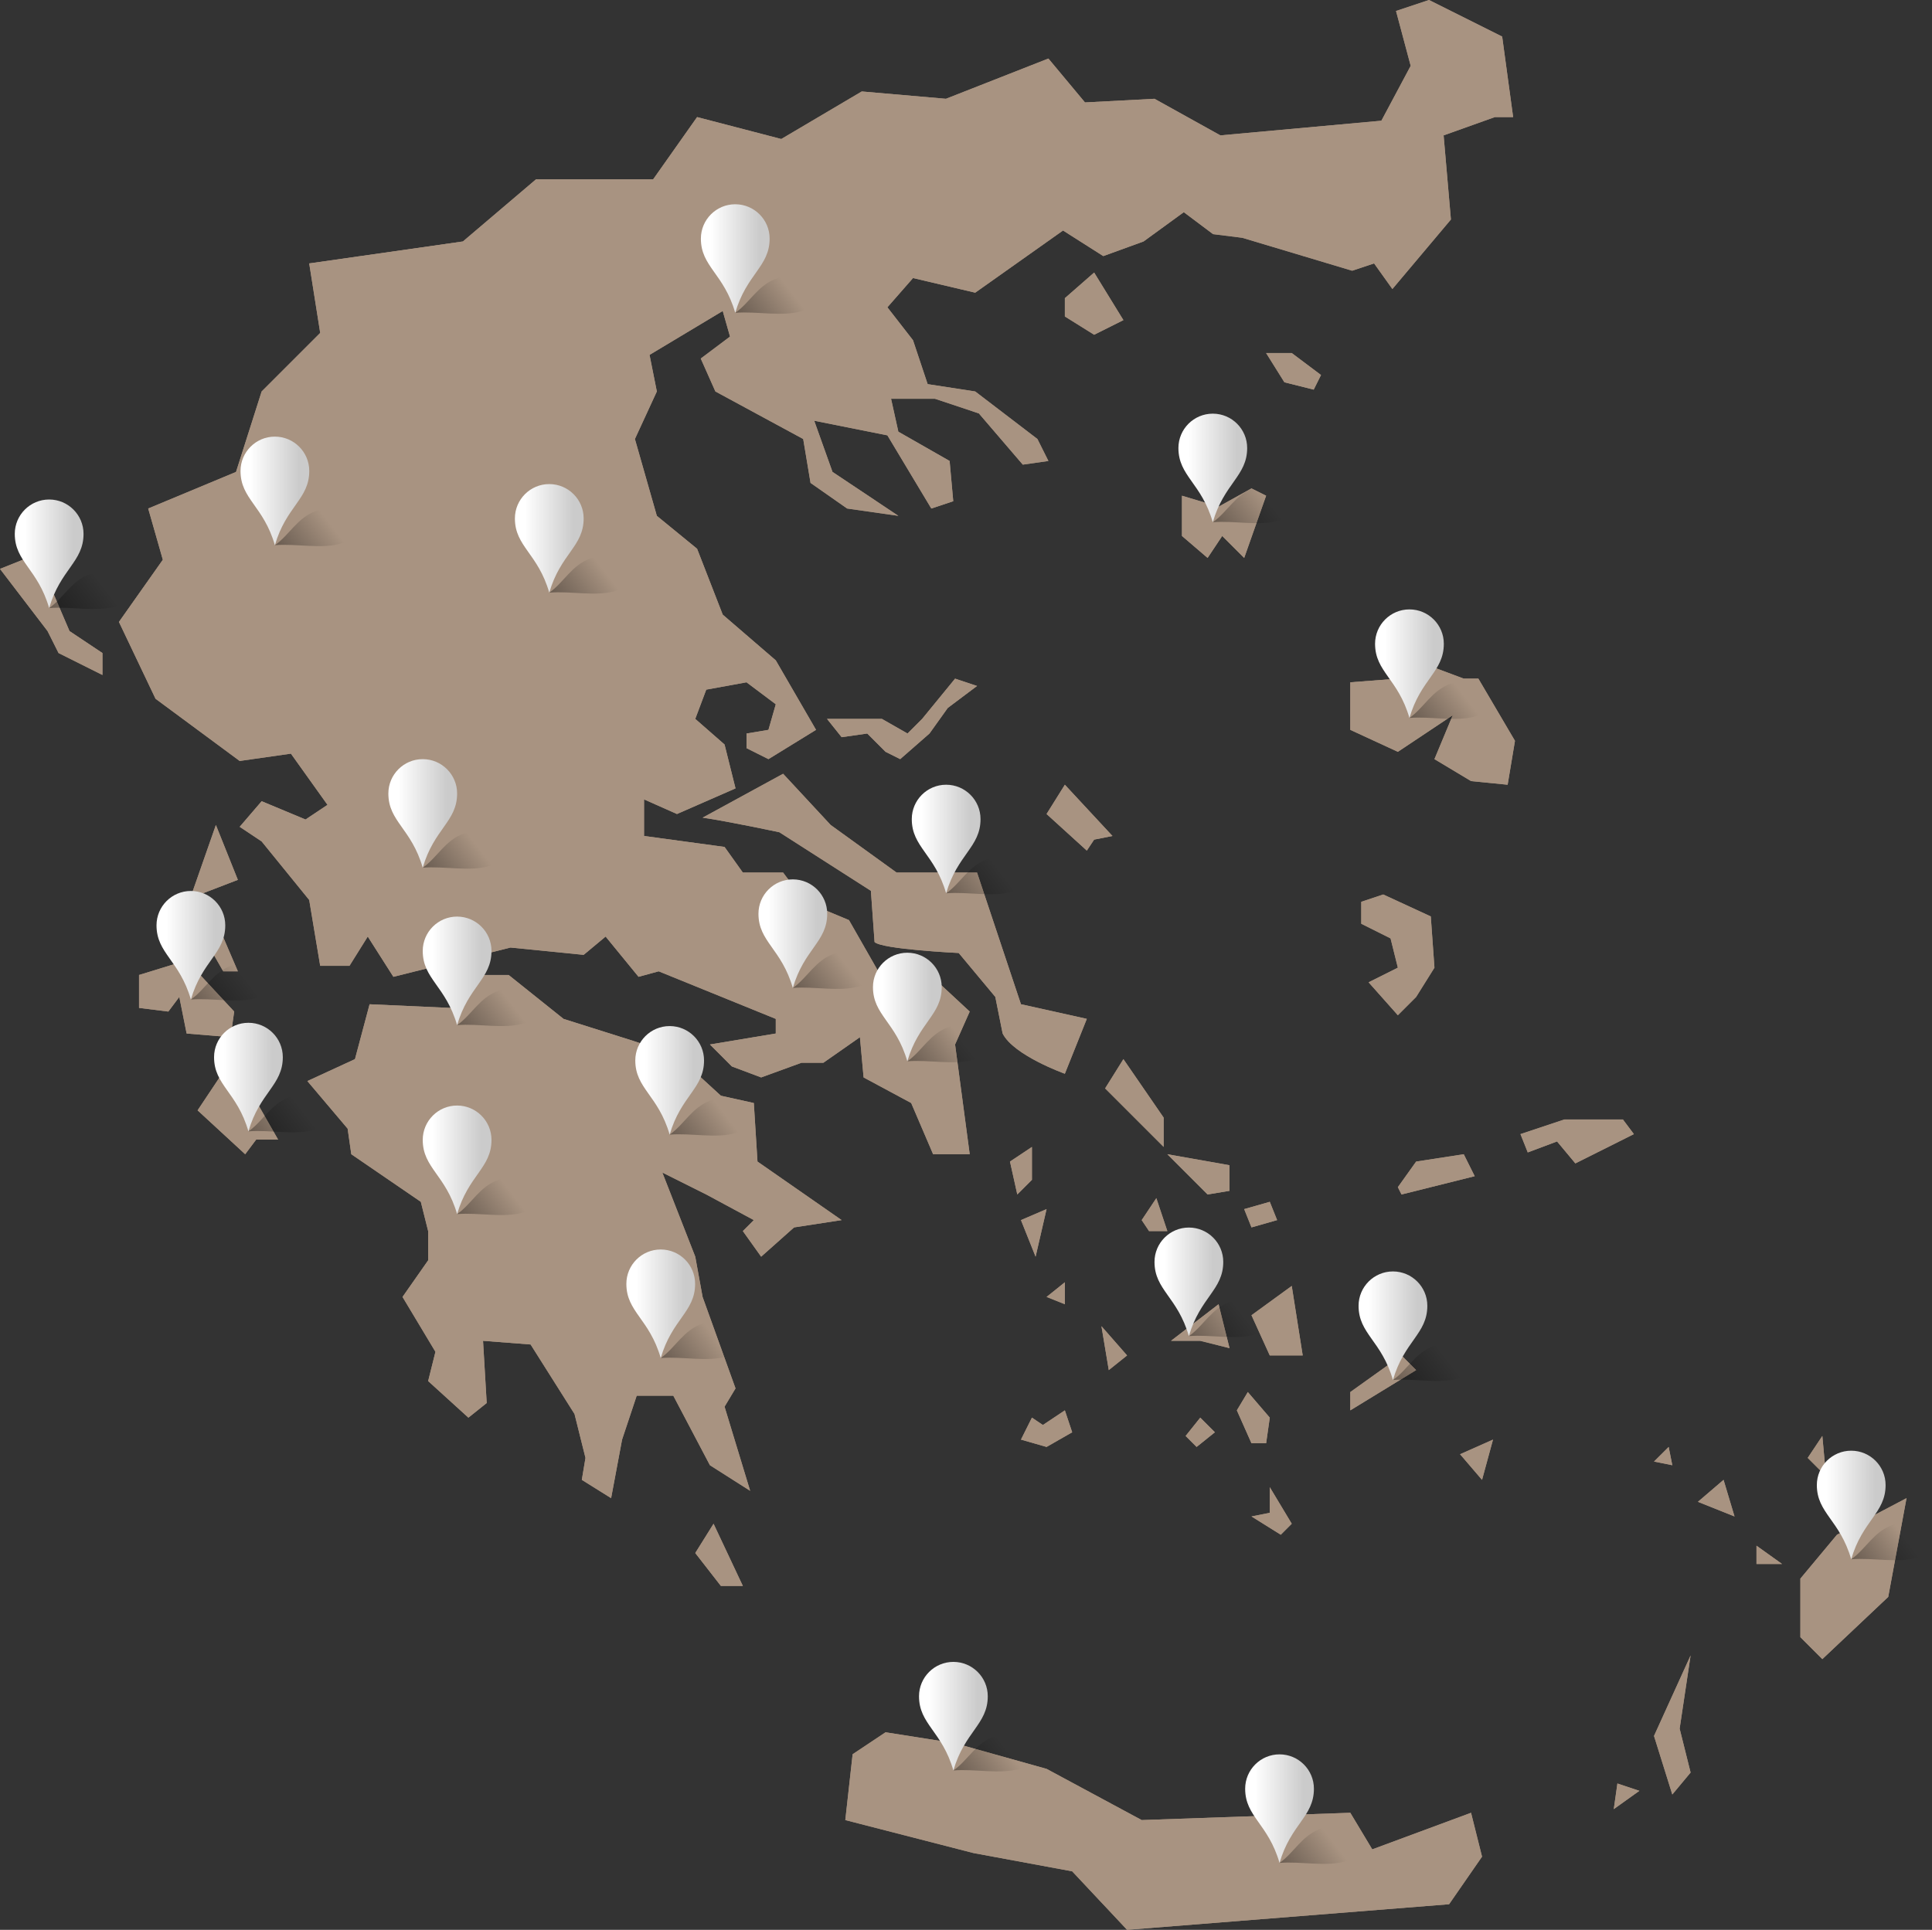 <?xml version="1.0" encoding="UTF-8"?> <svg xmlns="http://www.w3.org/2000/svg" xmlns:xlink="http://www.w3.org/1999/xlink" viewBox="0 0 653.63 653.05"><rect x="0" y="0" width="653.63" height="653.05" fill="#333333" stroke="none"/><defs><linearGradient id="linear-gradient" x1="347.62" y1="-212.38" x2="396.54" y2="-246.97" gradientTransform="translate(-212.12 301.25) rotate(8.51) scale(1 .68)" gradientUnits="userSpaceOnUse"><stop offset="0" stop-color="#010101"></stop><stop offset="1" stop-color="#010101" stop-opacity="0"></stop></linearGradient><linearGradient id="linear-gradient-2" x1="177.55" y1="182.18" x2="194.02" y2="182.18" gradientUnits="userSpaceOnUse"><stop offset="0" stop-color="#fff"></stop><stop offset="1" stop-color="#cbcbcb"></stop></linearGradient><linearGradient id="linear-gradient-3" x1="395.83" y1="-364.09" x2="444.75" y2="-398.68" xlink:href="#linear-gradient"></linearGradient><linearGradient id="linear-gradient-4" x1="240.47" y1="87.49" x2="256.94" y2="87.49" xlink:href="#linear-gradient-2"></linearGradient><linearGradient id="linear-gradient-5" x1="566.1" y1="-296.07" x2="615.02" y2="-330.66" xlink:href="#linear-gradient"></linearGradient><linearGradient id="linear-gradient-6" x1="402.03" y1="158.36" x2="418.5" y2="158.36" xlink:href="#linear-gradient-2"></linearGradient><linearGradient id="linear-gradient-7" x1="641.69" y1="-214.06" x2="690.62" y2="-248.65" xlink:href="#linear-gradient"></linearGradient><linearGradient id="linear-gradient-8" x1="468.55" y1="224.59" x2="485.02" y2="224.59" xlink:href="#linear-gradient-2"></linearGradient><linearGradient id="linear-gradient-9" x1="598.87" y1="107.06" x2="647.79" y2="72.47" xlink:href="#linear-gradient"></linearGradient><linearGradient id="linear-gradient-10" x1="393.94" y1="433.77" x2="410.4" y2="433.77" xlink:href="#linear-gradient-2"></linearGradient><linearGradient id="linear-gradient-11" x1="669.35" y1="113.65" x2="718.27" y2="79.06" xlink:href="#linear-gradient"></linearGradient><linearGradient id="linear-gradient-12" x1="462.98" y1="448.63" x2="479.45" y2="448.63" xlink:href="#linear-gradient-2"></linearGradient><linearGradient id="linear-gradient-13" x1="831.66" y1="168.22" x2="880.58" y2="133.63" xlink:href="#linear-gradient"></linearGradient><linearGradient id="linear-gradient-14" x1="618.02" y1="509.28" x2="634.49" y2="509.28" xlink:href="#linear-gradient-2"></linearGradient><linearGradient id="linear-gradient-15" x1="655.59" y1="360.17" x2="704.51" y2="325.58" xlink:href="#linear-gradient"></linearGradient><linearGradient id="linear-gradient-16" x1="424.6" y1="612.05" x2="441.07" y2="612.05" xlink:href="#linear-gradient-2"></linearGradient><linearGradient id="linear-gradient-17" x1="541.84" y1="338.64" x2="590.76" y2="304.05" xlink:href="#linear-gradient"></linearGradient><linearGradient id="linear-gradient-18" x1="314.27" y1="580.76" x2="330.73" y2="580.76" xlink:href="#linear-gradient-2"></linearGradient><linearGradient id="linear-gradient-19" x1="253.43" y1="-215.52" x2="302.35" y2="-250.11" xlink:href="#linear-gradient"></linearGradient><linearGradient id="linear-gradient-20" x1="84.71" y1="166.13" x2="101.18" y2="166.13" xlink:href="#linear-gradient-2"></linearGradient><linearGradient id="linear-gradient-21" x1="319.05" y1="-67.39" x2="367.98" y2="-101.98" xlink:href="#linear-gradient"></linearGradient><linearGradient id="linear-gradient-22" x1="134.73" y1="275.26" x2="151.2" y2="275.26" xlink:href="#linear-gradient-2"></linearGradient><linearGradient id="linear-gradient-23" x1="338.44" y1="7.71" x2="387.37" y2="-26.88" xlink:href="#linear-gradient"></linearGradient><linearGradient id="linear-gradient-24" x1="146.36" y1="328.54" x2="162.83" y2="328.54" xlink:href="#linear-gradient-2"></linearGradient><linearGradient id="linear-gradient-25" x1="347.91" y1="100.91" x2="396.83" y2="66.32" xlink:href="#linear-gradient"></linearGradient><linearGradient id="linear-gradient-26" x1="146.36" y1="392.49" x2="162.83" y2="392.49" xlink:href="#linear-gradient-2"></linearGradient><linearGradient id="linear-gradient-27" x1="273.95" y1="75.5" x2="322.87" y2="40.91" xlink:href="#linear-gradient"></linearGradient><linearGradient id="linear-gradient-28" x1="75.77" y1="364.49" x2="92.23" y2="364.49" xlink:href="#linear-gradient-2"></linearGradient><linearGradient id="linear-gradient-29" x1="415.04" y1="46.02" x2="463.97" y2="11.43" xlink:href="#linear-gradient"></linearGradient><linearGradient id="linear-gradient-30" x1="218.27" y1="365.59" x2="234.74" y2="365.59" xlink:href="#linear-gradient-2"></linearGradient><linearGradient id="linear-gradient-31" x1="423.25" y1="156.86" x2="472.18" y2="122.27" xlink:href="#linear-gradient"></linearGradient><linearGradient id="linear-gradient-32" x1="215.25" y1="441.2" x2="231.72" y2="441.2" xlink:href="#linear-gradient-2"></linearGradient><linearGradient id="linear-gradient-33" x1="490.9" y1="-7.69" x2="539.82" y2="-42.28" xlink:href="#linear-gradient"></linearGradient><linearGradient id="linear-gradient-34" x1="298.69" y1="340.78" x2="315.15" y2="340.78" xlink:href="#linear-gradient-2"></linearGradient><linearGradient id="linear-gradient-35" x1="448.91" y1="-35.41" x2="497.83" y2="-70" xlink:href="#linear-gradient"></linearGradient><linearGradient id="linear-gradient-36" x1="259.94" y1="315.96" x2="276.41" y2="315.96" xlink:href="#linear-gradient-2"></linearGradient><linearGradient id="linear-gradient-37" x1="495.47" y1="-93.39" x2="544.39" y2="-127.98" xlink:href="#linear-gradient"></linearGradient><linearGradient id="linear-gradient-38" x1="311.82" y1="283.93" x2="328.28" y2="283.93" xlink:href="#linear-gradient-2"></linearGradient><linearGradient id="linear-gradient-39" x1="181.05" y1="-167.85" x2="229.97" y2="-202.44" xlink:href="#linear-gradient"></linearGradient><linearGradient id="linear-gradient-40" x1="8.34" y1="187.41" x2="24.81" y2="187.41" xlink:href="#linear-gradient-2"></linearGradient><linearGradient id="linear-gradient-41" x1="248.08" y1="14.73" x2="297.01" y2="-19.86" xlink:href="#linear-gradient"></linearGradient><linearGradient id="linear-gradient-42" x1="56.29" y1="319.88" x2="72.76" y2="319.88" xlink:href="#linear-gradient-2"></linearGradient></defs><g style="isolation:isolate;"><g id="Layer_1"><polyline points="222.84 328.69 262.46 344.79 262.46 349.74 240.18 353.45 247.6 360.88 257.51 364.6 271.13 359.64 278.55 359.64 290.93 350.98 292.17 364.6 308.27 373.26 315.69 390.59 328.07 390.59 323.12 353.45 328.07 342.31 310.74 326.22 297.12 328.69 287.22 311.36 272.36 305.17 264.94 295.27 251.32 295.27 245.13 286.6 217.89 282.89 217.89 270.51 229.03 275.46 248.84 266.79 245.13 251.94 235.22 243.27 238.94 233.37 252.56 230.89 262.46 238.32 259.98 246.98 252.56 248.22 252.56 253.17 259.98 256.89 276.08 246.98 262.46 223.46 244.51 207.99 235.84 185.7 222.22 174.56 214.8 148.56 222.22 132.47 219.75 120.09 244.51 105.23 246.98 113.9 237.08 121.33 242.03 132.47 271.74 148.56 274.22 163.42 286.6 172.08 303.93 174.56 281.65 159.7 275.46 142.37 300.22 147.32 315.08 172.08 322.5 169.61 321.27 155.99 303.93 146.09 301.46 134.94 316.31 134.94 331.17 139.9 346.03 157.23 354.69 155.99 350.98 148.56 329.93 132.47 313.84 129.99 308.89 115.14 300.22 103.99 308.89 94.09 329.93 99.04 359.64 78 373.26 86.66 386.88 81.71 400.5 71.8 410.4 79.23 420.31 80.47 457.45 91.61 464.88 89.14 471.07 97.8 490.87 74.28 488.4 45.81 505.73 39.62 511.92 39.62 508.21 12.38 483.45 0 472.3 3.71 477.26 22.28 467.35 40.85 412.88 45.81 390.59 33.43 367.07 34.66 354.69 19.81 320.03 33.43 291.55 30.95 264.32 47.04 235.84 39.62 220.99 60.66 181.37 60.66 156.61 81.71 104.61 89.14 108.33 112.66 88.52 132.47 79.85 159.7 50.14 172.08 55.09 189.42 40.24 210.46 52.62 236.46 81.09 257.51 98.42 255.03 110.8 272.36 103.37 277.32 88.52 271.13 81.09 279.79 88.52 284.74 104.61 304.55 108.33 326.84 118.23 326.84 124.42 316.93 133.09 330.55 172.7 320.65 197.46 323.12 204.89 316.93 216.03 330.55" style="fill:#a89381;"></polyline><path d="m237.7,276.7l27.24-14.86,16.09,17.33,22.28,16.09h27.24l14.86,44.57,22.28,4.95-7.43,18.57s-17.33-6.19-21.05-13.62l-2.48-12.38-12.38-14.86s-26-1.24-28.47-3.71l-1.24-17.33-30.95-19.81s-17.33-3.71-26-4.95Z" style="fill:#a89381;"></path><polygon points="253.79 504.49 245.13 476.02 248.84 469.83 237.7 438.88 235.22 425.26 224.08 396.78 238.94 404.21 255.03 412.88 251.32 416.59 257.51 425.26 268.65 415.35 284.74 412.88 256.27 393.07 255.03 373.26 243.89 370.79 229.03 357.17 214.18 352.22 190.65 344.79 172.08 329.93 163.42 329.93 152.28 341.07 125.04 339.84 120.09 358.41 103.99 365.83 117.61 381.93 118.85 390.59 142.37 406.69 144.85 416.59 144.85 426.5 136.18 438.88 147.32 457.45 144.85 467.35 158.47 479.73 164.66 474.78 163.42 453.73 179.51 454.97 194.37 478.49 198.08 493.35 196.84 500.78 206.75 506.97 210.46 487.16 215.41 472.3 227.79 472.3 240.18 495.83 253.79 504.49" style="fill:#a89381;"></polygon><polygon points="235.22 525.54 241.41 515.63 251.32 536.68 243.89 536.68 235.22 525.54" style="fill:#a89381;"></polygon><polygon points="82.95 390.59 86.66 385.64 94.09 385.64 84.19 368.31 74.28 364.6 66.85 375.74 82.95 390.59" style="fill:#a89381;"></polygon><polygon points="80.47 297.74 64.38 303.93 73.04 279.17 80.47 297.74" style="fill:#a89381;"></polygon><polygon points="78 350.98 79.23 342.31 63.14 324.98 47.04 329.93 47.04 341.07 56.95 342.31 60.66 337.36 63.14 349.74 78 350.98" style="fill:#a89381;"></polygon><polygon points="80.47 328.69 73.04 311.36 66.85 312.6 70.57 320.03 75.52 328.69 80.47 328.69" style="fill:#a89381;"></polygon><polygon points="34.66 228.41 34.66 220.99 23.52 213.56 12.38 187.56 0 192.51 16.09 213.56 19.81 220.99 34.66 228.41" style="fill:#a89381;"></polygon><polygon points="285.98 615.91 288.46 593.63 299.6 586.2 323.12 589.91 354.07 598.58 386.26 615.91 456.83 613.44 464.26 625.82 497.68 613.44 501.4 628.29 490.25 644.39 381.31 653.05 362.74 633.25 329.31 627.06 285.98 615.91" style="fill:#a89381;"></polygon><polygon points="545.97 612.2 554.63 606.01 547.2 603.53 545.97 612.2" style="fill:#a89381;"></polygon><polygon points="565.77 607.25 571.96 599.82 568.25 584.96 571.96 560.2 559.58 587.44 565.77 607.25" style="fill:#a89381;"></polygon><polygon points="616.53 561.44 609.1 554.01 609.1 534.2 621.48 519.35 645.01 506.97 638.82 540.39 616.53 561.44" style="fill:#a89381;"></polygon><polygon points="602.91 529.25 594.25 529.25 594.25 523.06 602.91 529.25" style="fill:#a89381;"></polygon><polygon points="611.58 493.35 617.77 499.54 616.53 485.92 611.58 493.35" style="fill:#a89381;"></polygon><polygon points="586.82 513.16 583.11 500.78 574.44 508.21 586.82 513.16" style="fill:#a89381;"></polygon><polygon points="565.77 495.83 559.58 494.59 564.54 489.64 565.77 495.83" style="fill:#a89381;"></polygon><polygon points="501.4 500.78 505.11 487.16 493.97 492.11 501.4 500.78" style="fill:#a89381;"></polygon><polygon points="437.02 515.63 433.31 519.35 423.4 513.16 429.59 511.92 429.59 503.25 437.02 515.63" style="fill:#a89381;"></polygon><polygon points="411.02 484.68 404.83 489.64 401.12 485.92 406.07 479.73 411.02 484.68" style="fill:#a89381;"></polygon><polygon points="418.45 477.26 422.16 471.07 429.59 479.73 428.35 488.4 423.4 488.4 418.45 477.26" style="fill:#a89381;"></polygon><polygon points="362.74 484.68 360.26 477.26 352.83 482.21 349.12 479.73 345.41 487.16 354.07 489.64 362.74 484.68" style="fill:#a89381;"></polygon><polygon points="375.12 463.64 381.31 458.68 372.64 448.78 375.12 463.64" style="fill:#a89381;"></polygon><polygon points="360.26 441.35 354.07 438.88 360.26 433.92 360.26 441.35" style="fill:#a89381;"></polygon><polygon points="350.36 425.26 354.07 409.16 345.41 412.88 350.36 425.26" style="fill:#a89381;"></polygon><polygon points="344.17 404.21 349.12 399.26 349.12 388.12 341.69 393.07 344.17 404.21" style="fill:#a89381;"></polygon><polygon points="393.69 388.12 393.69 378.21 380.07 358.41 373.88 368.31 393.69 388.12" style="fill:#a89381;"></polygon><polygon points="456.83 477.26 456.83 471.07 474.16 458.68 479.11 463.64 456.83 477.26" style="fill:#a89381;"></polygon><polygon points="440.73 458.68 429.59 458.68 423.4 445.07 437.02 435.16 440.73 458.68" style="fill:#a89381;"></polygon><polygon points="415.97 456.21 412.26 441.35 396.17 453.73 406.07 453.73 415.97 456.21" style="fill:#a89381;"></polygon><polygon points="391.21 405.45 393.69 412.88 394.93 416.59 388.74 416.59 386.26 412.88 391.21 405.45" style="fill:#a89381;"></polygon><polygon points="420.93 409.16 423.4 415.35 432.07 412.88 429.59 406.69 420.93 409.16" style="fill:#a89381;"></polygon><polygon points="415.97 402.97 415.97 394.31 394.93 390.59 408.55 404.21 415.97 402.97" style="fill:#a89381;"></polygon><polygon points="479.11 393.07 472.92 401.74 474.16 404.21 498.92 398.02 495.21 390.59 479.11 393.07" style="fill:#a89381;"></polygon><polygon points="463.02 332.41 472.92 343.55 479.11 337.36 485.3 327.46 484.06 310.12 467.97 302.69 460.54 305.17 460.54 312.6 470.45 317.55 472.92 327.46 463.02 332.41" style="fill:#a89381;"></polygon><polygon points="398.64 422.78 396.17 435.16 408.55 432.69 398.64 422.78" style="fill:#a89381;"></polygon><polygon points="514.4 383.78 516.87 389.98 526.78 386.26 532.97 393.69 552.77 383.78 549.06 378.83 537.92 378.83 529.25 378.83 514.4 383.78" style="fill:#a89381;"></polygon><polygon points="354.07 275.46 360.26 265.55 376.36 282.89 370.17 284.12 367.69 287.84 354.07 275.46" style="fill:#a89381;"></polygon><polygon points="279.79 243.27 284.74 249.46 293.41 248.22 299.6 254.41 304.55 256.89 314.46 248.22 320.65 239.56 330.55 232.13 323.12 229.65 311.98 243.27 307.03 248.22 298.36 243.27 279.79 243.27" style="fill:#a89381;"></polygon><polygon points="413.5 181.37 408.55 188.8 399.88 181.37 399.88 167.75 412.26 171.47 423.4 165.28 428.35 167.75 420.93 188.8 413.5 181.37" style="fill:#a89381;"></polygon><polygon points="444.45 131.85 446.92 126.9 437.02 119.47 428.35 119.47 434.54 129.37 444.45 131.85" style="fill:#a89381;"></polygon><polygon points="370.17 113.28 380.07 108.33 370.17 92.23 360.26 100.9 360.26 107.09 370.17 113.28" style="fill:#a89381;"></polygon><polygon points="491.49 242.03 472.92 254.41 456.83 246.98 456.83 230.89 472.92 229.65 485.3 225.94 495.21 229.65 500.16 229.65 512.54 250.7 510.06 265.55 497.68 264.32 485.3 256.89 491.49 242.03" style="fill:#a89381;"></polygon><polyline points="222.84 328.69 262.46 344.79 262.46 349.74 240.18 353.45 247.6 360.88 257.51 364.6 271.13 359.64 278.55 359.64 290.93 350.98 292.17 364.6 308.27 373.26 315.69 390.59 328.07 390.59 323.12 353.45 328.07 342.31 310.74 326.22 297.12 328.69 287.22 311.36 272.36 305.17 264.94 295.27 251.32 295.27 245.13 286.6 217.89 282.89 217.89 270.51 229.03 275.46 248.84 266.79 245.13 251.94 235.22 243.27 238.94 233.37 252.56 230.89 262.46 238.32 259.98 246.98 252.56 248.22 252.56 253.17 259.98 256.89 276.08 246.98 262.46 223.46 244.51 207.99 235.84 185.7 222.22 174.56 214.8 148.56 222.22 132.47 219.75 120.09 244.51 105.23 246.98 113.9 237.08 121.33 242.03 132.47 271.74 148.56 274.22 163.42 286.6 172.08 303.93 174.56 281.65 159.7 275.46 142.37 300.22 147.32 315.08 172.08 322.5 169.61 321.27 155.99 303.93 146.09 301.46 134.94 316.31 134.94 331.17 139.9 346.03 157.23 354.69 155.99 350.98 148.56 329.93 132.47 313.84 129.99 308.89 115.14 300.22 103.99 308.89 94.09 329.93 99.04 359.64 78 373.26 86.66 386.88 81.71 400.5 71.8 410.4 79.23 420.31 80.47 457.45 91.61 464.88 89.14 471.07 97.8 490.87 74.28 488.4 45.81 505.73 39.62 511.92 39.62 508.21 12.38 483.45 0 472.3 3.71 477.26 22.28 467.35 40.85 412.88 45.81 390.59 33.43 367.07 34.66 354.69 19.81 320.03 33.43 291.55 30.95 264.32 47.04 235.84 39.62 220.99 60.66 181.37 60.66 156.61 81.71 104.61 89.14 108.33 112.66 88.52 132.47 79.85 159.7 50.14 172.08 55.09 189.42 40.24 210.46 52.62 236.46 81.09 257.51 98.42 255.03 110.8 272.36 103.37 277.32 88.52 271.13 81.09 279.79 88.52 284.74 104.61 304.55 108.33 326.84 118.23 326.84 124.42 316.93 133.09 330.55 172.7 320.65 197.46 323.12 204.89 316.93 216.03 330.55" style="fill:#a89381;"></polyline><path d="m237.7,276.7l27.24-14.86,16.09,17.33,22.28,16.09h27.24l14.86,44.57,22.28,4.95-7.43,18.57s-17.33-6.19-21.05-13.62l-2.48-12.38-12.38-14.86s-26-1.24-28.47-3.71l-1.24-17.33-30.95-19.81s-17.33-3.71-26-4.95Z" style="fill:#a89381;"></path><polygon points="253.79 504.49 245.13 476.02 248.84 469.83 237.7 438.88 235.22 425.26 224.08 396.78 238.94 404.21 255.03 412.88 251.32 416.59 257.51 425.26 268.65 415.35 284.74 412.88 256.27 393.07 255.03 373.26 243.89 370.79 229.03 357.17 214.18 352.22 190.65 344.79 172.08 329.93 163.42 329.93 152.28 341.07 125.04 339.84 120.09 358.41 103.99 365.83 117.61 381.93 118.85 390.59 142.37 406.69 144.85 416.59 144.85 426.5 136.18 438.88 147.32 457.45 144.85 467.35 158.47 479.73 164.66 474.78 163.42 453.73 179.51 454.97 194.37 478.49 198.08 493.35 196.84 500.78 206.75 506.97 210.46 487.16 215.41 472.3 227.79 472.3 240.18 495.83 253.79 504.49" style="fill:#a89381;"></polygon><polygon points="235.22 525.54 241.41 515.63 251.32 536.68 243.89 536.68 235.22 525.54" style="fill:#a89381;"></polygon><polygon points="82.95 390.59 86.66 385.64 94.09 385.64 84.19 368.31 74.28 364.6 66.85 375.74 82.95 390.59" style="fill:#a89381;"></polygon><polygon points="80.47 297.74 64.38 303.93 73.04 279.17 80.47 297.74" style="fill:#a89381;"></polygon><polygon points="78 350.98 79.23 342.31 63.14 324.98 47.04 329.93 47.04 341.07 56.95 342.31 60.66 337.36 63.14 349.74 78 350.98" style="fill:#a89381;"></polygon><polygon points="80.47 328.69 73.04 311.36 66.85 312.6 70.57 320.03 75.52 328.69 80.47 328.69" style="fill:#a89381;"></polygon><polygon points="34.66 228.41 34.66 220.99 23.52 213.56 12.38 187.56 0 192.51 16.09 213.56 19.81 220.99 34.66 228.41" style="fill:#a89381;"></polygon><polygon points="285.98 615.91 288.46 593.63 299.6 586.2 323.12 589.91 354.07 598.58 386.26 615.91 456.83 613.44 464.26 625.82 497.68 613.44 501.4 628.29 490.25 644.39 381.31 653.05 362.74 633.25 329.31 627.06 285.98 615.91" style="fill:#a89381;"></polygon><polygon points="545.97 612.2 554.63 606.01 547.2 603.53 545.97 612.2" style="fill:#a89381;"></polygon><polygon points="565.77 607.25 571.96 599.82 568.25 584.96 571.96 560.2 559.58 587.44 565.77 607.25" style="fill:#a89381;"></polygon><polygon points="616.53 561.44 609.1 554.01 609.1 534.2 621.48 519.35 645.01 506.97 638.82 540.39 616.53 561.44" style="fill:#a89381;"></polygon><polygon points="602.91 529.25 594.25 529.25 594.25 523.06 602.91 529.25" style="fill:#a89381;"></polygon><polygon points="611.58 493.35 617.77 499.54 616.53 485.92 611.58 493.35" style="fill:#a89381;"></polygon><polygon points="586.82 513.16 583.11 500.78 574.44 508.21 586.82 513.16" style="fill:#a89381;"></polygon><polygon points="565.77 495.83 559.58 494.59 564.54 489.64 565.77 495.83" style="fill:#a89381;"></polygon><polygon points="501.4 500.78 505.11 487.16 493.97 492.11 501.4 500.78" style="fill:#a89381;"></polygon><polygon points="437.02 515.63 433.31 519.35 423.4 513.16 429.59 511.92 429.59 503.25 437.02 515.63" style="fill:#a89381;"></polygon><polygon points="411.02 484.68 404.83 489.64 401.12 485.92 406.07 479.73 411.02 484.68" style="fill:#a89381;"></polygon><polygon points="418.45 477.26 422.16 471.07 429.59 479.73 428.35 488.4 423.4 488.4 418.45 477.26" style="fill:#a89381;"></polygon><polygon points="362.74 484.68 360.26 477.26 352.83 482.21 349.12 479.73 345.41 487.16 354.07 489.64 362.74 484.68" style="fill:#a89381;"></polygon><polygon points="375.12 463.64 381.31 458.68 372.64 448.78 375.12 463.64" style="fill:#a89381;"></polygon><polygon points="360.26 441.35 354.07 438.88 360.26 433.92 360.26 441.35" style="fill:#a89381;"></polygon><polygon points="350.36 425.26 354.07 409.16 345.41 412.88 350.36 425.26" style="fill:#a89381;"></polygon><polygon points="344.17 404.21 349.12 399.26 349.12 388.12 341.69 393.07 344.17 404.21" style="fill:#a89381;"></polygon><polygon points="393.69 388.12 393.69 378.21 380.07 358.41 373.88 368.31 393.69 388.12" style="fill:#a89381;"></polygon><polygon points="456.83 477.26 456.83 471.07 474.16 458.68 479.11 463.64 456.83 477.26" style="fill:#a89381;"></polygon><polygon points="440.73 458.68 429.59 458.68 423.4 445.07 437.02 435.16 440.73 458.68" style="fill:#a89381;"></polygon><polygon points="415.97 456.21 412.26 441.35 396.17 453.73 406.07 453.73 415.97 456.21" style="fill:#a89381;"></polygon><polygon points="391.21 405.45 393.69 412.88 394.93 416.59 388.74 416.59 386.26 412.88 391.21 405.45" style="fill:#a89381;"></polygon><polygon points="420.93 409.16 423.4 415.35 432.07 412.88 429.59 406.69 420.93 409.16" style="fill:#a89381;"></polygon><polygon points="415.97 402.97 415.97 394.31 394.93 390.59 408.55 404.21 415.97 402.97" style="fill:#a89381;"></polygon><polygon points="479.11 393.07 472.92 401.74 474.16 404.21 498.92 398.02 495.21 390.59 479.11 393.07" style="fill:#a89381;"></polygon><polygon points="463.02 332.41 472.92 343.55 479.11 337.36 485.3 327.46 484.06 310.12 467.97 302.69 460.54 305.17 460.54 312.6 470.45 317.55 472.92 327.46 463.02 332.41" style="fill:#a89381;"></polygon><polygon points="398.64 422.78 396.17 435.16 408.55 432.69 398.64 422.78" style="fill:#a89381;"></polygon><polygon points="514.4 383.78 516.87 389.98 526.78 386.26 532.97 393.69 552.77 383.78 549.06 378.83 537.92 378.83 529.25 378.83 514.4 383.78" style="fill:#a89381;"></polygon><polygon points="354.07 275.46 360.26 265.55 376.36 282.89 370.17 284.12 367.69 287.84 354.07 275.46" style="fill:#a89381;"></polygon><polygon points="279.79 243.27 284.74 249.46 293.41 248.22 299.6 254.41 304.55 256.89 314.46 248.22 320.65 239.56 330.55 232.13 323.12 229.65 311.98 243.27 307.03 248.22 298.36 243.27 279.79 243.27" style="fill:#a89381;"></polygon><polygon points="413.5 181.37 408.55 188.8 399.88 181.37 399.88 167.75 412.26 171.47 423.4 165.28 428.35 167.75 420.93 188.8 413.5 181.37" style="fill:#a89381;"></polygon><polygon points="444.45 131.85 446.92 126.9 437.02 119.47 428.35 119.47 434.54 129.37 444.45 131.85" style="fill:#a89381;"></polygon><polygon points="370.17 113.28 380.07 108.33 370.17 92.23 360.26 100.9 360.26 107.09 370.17 113.28" style="fill:#a89381;"></polygon><polygon points="491.49 242.03 472.92 254.41 456.83 246.98 456.83 230.89 472.92 229.65 485.3 225.94 495.21 229.65 500.16 229.65 512.54 250.7 510.06 265.55 497.68 264.32 485.3 256.89 491.49 242.03" style="fill:#a89381;"></polygon><g style="mix-blend-mode:multiply;"><path d="m208.28,199.97c-6.59,1.99-15.19-.04-22.44.58,5.01-3.52,7.53-9.29,13.95-11.59,4.35-1.56,9.76-.37,12.24,2.89,2.48,3.26.71,6.77-3.75,8.12Z" style="fill:url(#linear-gradient);"></path></g><path d="m197.46,175.44c0,9.49-7.85,12-11.63,25.12-3.83-13.28-11.63-15.63-11.63-25.12,0-6.42,5.21-11.63,11.63-11.63s11.63,5.21,11.63,11.63Z" style="fill:url(#linear-gradient-2);"></path><g style="mix-blend-mode:multiply;"><path d="m271.2,105.28c-6.59,1.99-15.19-.04-22.44.58,5.01-3.52,7.53-9.29,13.95-11.59,4.35-1.56,9.76-.37,12.24,2.89,2.48,3.26.71,6.77-3.75,8.12Z" style="fill:url(#linear-gradient-3);"></path></g><path d="m260.38,80.75c0,9.49-7.85,12-11.63,25.12-3.83-13.28-11.63-15.63-11.63-25.12,0-6.42,5.21-11.63,11.63-11.63s11.63,5.21,11.63,11.63Z" style="fill:url(#linear-gradient-4);"></path><g style="mix-blend-mode:multiply;"><path d="m432.76,176.14c-6.59,1.99-15.19-.04-22.44.58,5.01-3.52,7.53-9.29,13.95-11.59,4.35-1.56,9.76-.37,12.24,2.89,2.48,3.26.71,6.77-3.75,8.12Z" style="fill:url(#linear-gradient-5);"></path></g><path d="m421.94,151.61c0,9.49-7.85,12-11.63,25.12-3.83-13.28-11.63-15.63-11.63-25.12,0-6.42,5.21-11.63,11.63-11.63s11.63,5.21,11.63,11.63Z" style="fill:url(#linear-gradient-6);"></path><g style="mix-blend-mode:multiply;"><path d="m499.28,242.37c-6.59,1.99-15.19-.04-22.44.58,5.01-3.52,7.53-9.29,13.95-11.59,4.35-1.56,9.76-.37,12.24,2.89,2.48,3.26.71,6.77-3.75,8.12Z" style="fill:url(#linear-gradient-7);"></path></g><path d="m488.47,217.85c0,9.49-7.85,12-11.63,25.12-3.83-13.28-11.63-15.63-11.63-25.12,0-6.42,5.21-11.63,11.63-11.63s11.63,5.21,11.63,11.63Z" style="fill:url(#linear-gradient-8);"></path><g style="mix-blend-mode:multiply;"><path d="m424.67,451.56c-6.59,1.99-15.19-.04-22.44.58,5.01-3.52,7.53-9.29,13.95-11.59,4.35-1.56,9.76-.37,12.24,2.89,2.48,3.26.71,6.77-3.75,8.12Z" style="fill:url(#linear-gradient-9);"></path></g><path d="m413.85,427.03c0,9.49-7.85,12-11.63,25.12-3.83-13.28-11.63-15.63-11.63-25.12,0-6.42,5.21-11.63,11.63-11.63s11.63,5.21,11.63,11.63Z" style="fill:url(#linear-gradient-10);"></path><g style="mix-blend-mode:multiply;"><path d="m493.71,466.41c-6.59,1.99-15.19-.04-22.44.58,5.01-3.52,7.53-9.29,13.95-11.59,4.35-1.56,9.76-.37,12.24,2.89s.71,6.77-3.75,8.12Z" style="fill:url(#linear-gradient-11);"></path></g><path d="m482.89,441.88c0,9.49-7.85,12-11.63,25.12-3.83-13.28-11.63-15.63-11.63-25.12,0-6.42,5.21-11.63,11.63-11.63s11.63,5.21,11.63,11.63Z" style="fill:url(#linear-gradient-12);"></path><g style="mix-blend-mode:multiply;"><path d="m648.75,527.07c-6.59,1.99-15.19-.04-22.44.58,5.01-3.52,7.53-9.29,13.95-11.59,4.35-1.56,9.76-.37,12.24,2.89,2.48,3.26.71,6.77-3.75,8.12Z" style="fill:url(#linear-gradient-13);"></path></g><path d="m637.93,502.54c0,9.49-7.85,12-11.63,25.12-3.83-13.28-11.63-15.63-11.63-25.12,0-6.42,5.21-11.63,11.63-11.63s11.63,5.21,11.63,11.63Z" style="fill:url(#linear-gradient-14);"></path><g style="mix-blend-mode:multiply;"><path d="m455.33,629.83c-6.59,1.99-15.19-.04-22.44.58,5.01-3.52,7.53-9.29,13.95-11.59,4.35-1.56,9.76-.37,12.24,2.89s.71,6.77-3.75,8.12Z" style="fill:url(#linear-gradient-15);"></path></g><path d="m444.52,605.3c0,9.49-7.85,12-11.63,25.12-3.83-13.28-11.63-15.63-11.63-25.12,0-6.42,5.21-11.63,11.63-11.63s11.63,5.21,11.63,11.63Z" style="fill:url(#linear-gradient-16);"></path><g style="mix-blend-mode:multiply;"><path d="m345,598.54c-6.59,1.99-15.19-.04-22.44.58,5.01-3.52,7.53-9.29,13.95-11.59,4.35-1.56,9.76-.37,12.24,2.89,2.48,3.26.71,6.77-3.75,8.12Z" style="fill:url(#linear-gradient-17);"></path></g><path d="m334.18,574.01c0,9.49-7.85,12-11.63,25.12-3.83-13.28-11.63-15.63-11.63-25.12,0-6.42,5.21-11.63,11.63-11.63s11.63,5.21,11.63,11.63Z" style="fill:url(#linear-gradient-18);"></path><g style="mix-blend-mode:multiply;"><path d="m115.44,183.91c-6.59,1.99-15.19-.04-22.44.58,5.01-3.52,7.53-9.29,13.95-11.59,4.35-1.56,9.76-.37,12.24,2.89,2.48,3.26.71,6.77-3.75,8.12Z" style="fill:url(#linear-gradient-19);"></path></g><path d="m104.63,159.38c0,9.49-7.85,12-11.63,25.12-3.83-13.28-11.63-15.63-11.63-25.12,0-6.42,5.21-11.63,11.63-11.63s11.63,5.21,11.63,11.63Z" style="fill:url(#linear-gradient-20);"></path><g style="mix-blend-mode:multiply;"><path d="m165.46,293.05c-6.59,1.99-15.19-.04-22.44.58,5.01-3.52,7.53-9.29,13.95-11.59,4.35-1.56,9.76-.37,12.24,2.89,2.48,3.26.71,6.77-3.75,8.12Z" style="fill:url(#linear-gradient-21);"></path></g><path d="m154.65,268.52c0,9.49-7.85,12-11.63,25.12-3.83-13.28-11.63-15.63-11.63-25.12,0-6.42,5.21-11.63,11.63-11.63s11.63,5.21,11.63,11.63Z" style="fill:url(#linear-gradient-22);"></path><g style="mix-blend-mode:multiply;"><path d="m177.09,346.32c-6.59,1.99-15.19-.04-22.44.58,5.01-3.52,7.53-9.29,13.95-11.59,4.35-1.56,9.76-.37,12.24,2.89s.71,6.77-3.75,8.12Z" style="fill:url(#linear-gradient-23);"></path></g><path d="m166.28,321.8c0,9.49-7.85,12-11.63,25.12-3.83-13.28-11.63-15.63-11.63-25.12,0-6.42,5.21-11.63,11.63-11.63s11.63,5.21,11.63,11.63Z" style="fill:url(#linear-gradient-24);"></path><g style="mix-blend-mode:multiply;"><path d="m177.09,410.27c-6.59,1.99-15.19-.04-22.44.58,5.01-3.52,7.53-9.29,13.95-11.59,4.35-1.56,9.76-.37,12.24,2.89,2.48,3.26.71,6.77-3.75,8.12Z" style="fill:url(#linear-gradient-25);"></path></g><path d="m166.28,385.74c0,9.49-7.85,12-11.63,25.12-3.83-13.28-11.63-15.63-11.63-25.12,0-6.42,5.21-11.63,11.63-11.63s11.63,5.21,11.63,11.63Z" style="fill:url(#linear-gradient-26);"></path><g style="mix-blend-mode:multiply;"><path d="m106.5,382.27c-6.59,1.99-15.19-.04-22.44.58,5.01-3.52,7.53-9.29,13.95-11.59,4.35-1.56,9.76-.37,12.24,2.89s.71,6.77-3.75,8.12Z" style="fill:url(#linear-gradient-27);"></path></g><path d="m95.68,357.74c0,9.49-7.85,12-11.63,25.12-3.83-13.28-11.63-15.63-11.63-25.12,0-6.42,5.21-11.63,11.63-11.63s11.63,5.21,11.63,11.63Z" style="fill:url(#linear-gradient-28);"></path><g style="mix-blend-mode:multiply;"><path d="m249,383.38c-6.59,1.99-15.19-.04-22.44.58,5.01-3.52,7.53-9.29,13.95-11.59,4.35-1.56,9.76-.37,12.24,2.89,2.48,3.26.71,6.77-3.75,8.12Z" style="fill:url(#linear-gradient-29);"></path></g><path d="m238.19,358.85c0,9.49-7.85,12-11.63,25.12-3.83-13.28-11.63-15.63-11.63-25.12,0-6.42,5.21-11.63,11.63-11.63s11.63,5.21,11.63,11.63Z" style="fill:url(#linear-gradient-30);"></path><g style="mix-blend-mode:multiply;"><path d="m245.98,458.98c-6.59,1.99-15.19-.04-22.44.58,5.01-3.52,7.53-9.29,13.95-11.59,4.35-1.56,9.76-.37,12.24,2.89,2.48,3.26.71,6.77-3.75,8.12Z" style="fill:url(#linear-gradient-31);"></path></g><path d="m235.17,434.45c0,9.49-7.85,12-11.63,25.12-3.83-13.28-11.63-15.63-11.63-25.12,0-6.42,5.21-11.63,11.63-11.63s11.63,5.21,11.63,11.63Z" style="fill:url(#linear-gradient-32);"></path><g style="mix-blend-mode:multiply;"><path d="m329.42,358.56c-6.59,1.99-15.19-.04-22.44.58,5.01-3.52,7.53-9.29,13.95-11.59,4.35-1.56,9.76-.37,12.24,2.89s.71,6.77-3.75,8.12Z" style="fill:url(#linear-gradient-33);"></path></g><path d="m318.6,334.03c0,9.49-7.85,12-11.63,25.12-3.83-13.28-11.63-15.63-11.63-25.12,0-6.42,5.21-11.63,11.63-11.63s11.63,5.21,11.63,11.63Z" style="fill:url(#linear-gradient-34);"></path><g style="mix-blend-mode:multiply;"><path d="m290.68,333.74c-6.59,1.99-15.19-.04-22.44.58,5.01-3.52,7.53-9.29,13.95-11.59,4.35-1.56,9.76-.37,12.24,2.89,2.48,3.26.71,6.77-3.75,8.12Z" style="fill:url(#linear-gradient-35);"></path></g><path d="m279.86,309.21c0,9.49-7.85,12-11.63,25.12-3.83-13.28-11.63-15.63-11.63-25.12,0-6.42,5.21-11.63,11.63-11.63s11.63,5.21,11.63,11.63Z" style="fill:url(#linear-gradient-36);"></path><g style="mix-blend-mode:multiply;"><path d="m342.55,301.71c-6.59,1.99-15.19-.04-22.44.58,5.01-3.52,7.53-9.29,13.95-11.59,4.35-1.56,9.76-.37,12.24,2.89s.71,6.77-3.75,8.12Z" style="fill:url(#linear-gradient-37);"></path></g><path d="m331.73,277.18c0,9.49-7.85,12-11.63,25.12-3.83-13.28-11.63-15.63-11.63-25.12,0-6.42,5.21-11.63,11.63-11.63s11.63,5.21,11.63,11.63Z" style="fill:url(#linear-gradient-38);"></path><g style="mix-blend-mode:multiply;"><path d="m39.07,205.19c-6.59,1.99-15.19-.04-22.44.58,5.01-3.52,7.53-9.29,13.95-11.59,4.35-1.56,9.76-.37,12.24,2.89,2.48,3.26.71,6.77-3.75,8.12Z" style="fill:url(#linear-gradient-39);"></path></g><path d="m28.26,180.66c0,9.49-7.85,12-11.63,25.12-3.83-13.28-11.63-15.63-11.63-25.12,0-6.42,5.21-11.63,11.63-11.63s11.63,5.21,11.63,11.63Z" style="fill:url(#linear-gradient-40);"></path><g style="mix-blend-mode:multiply;"><path d="m87.02,337.66c-6.59,1.99-15.19-.04-22.44.58,5.01-3.52,7.53-9.29,13.95-11.59,4.35-1.56,9.76-.37,12.24,2.89,2.48,3.26.71,6.77-3.75,8.12Z" style="fill:url(#linear-gradient-41);"></path></g><path d="m76.21,313.13c0,9.49-7.85,12-11.63,25.12-3.83-13.28-11.63-15.63-11.63-25.12,0-6.42,5.21-11.63,11.63-11.63s11.63,5.21,11.63,11.63Z" style="fill:url(#linear-gradient-42);"></path></g></g></svg> 